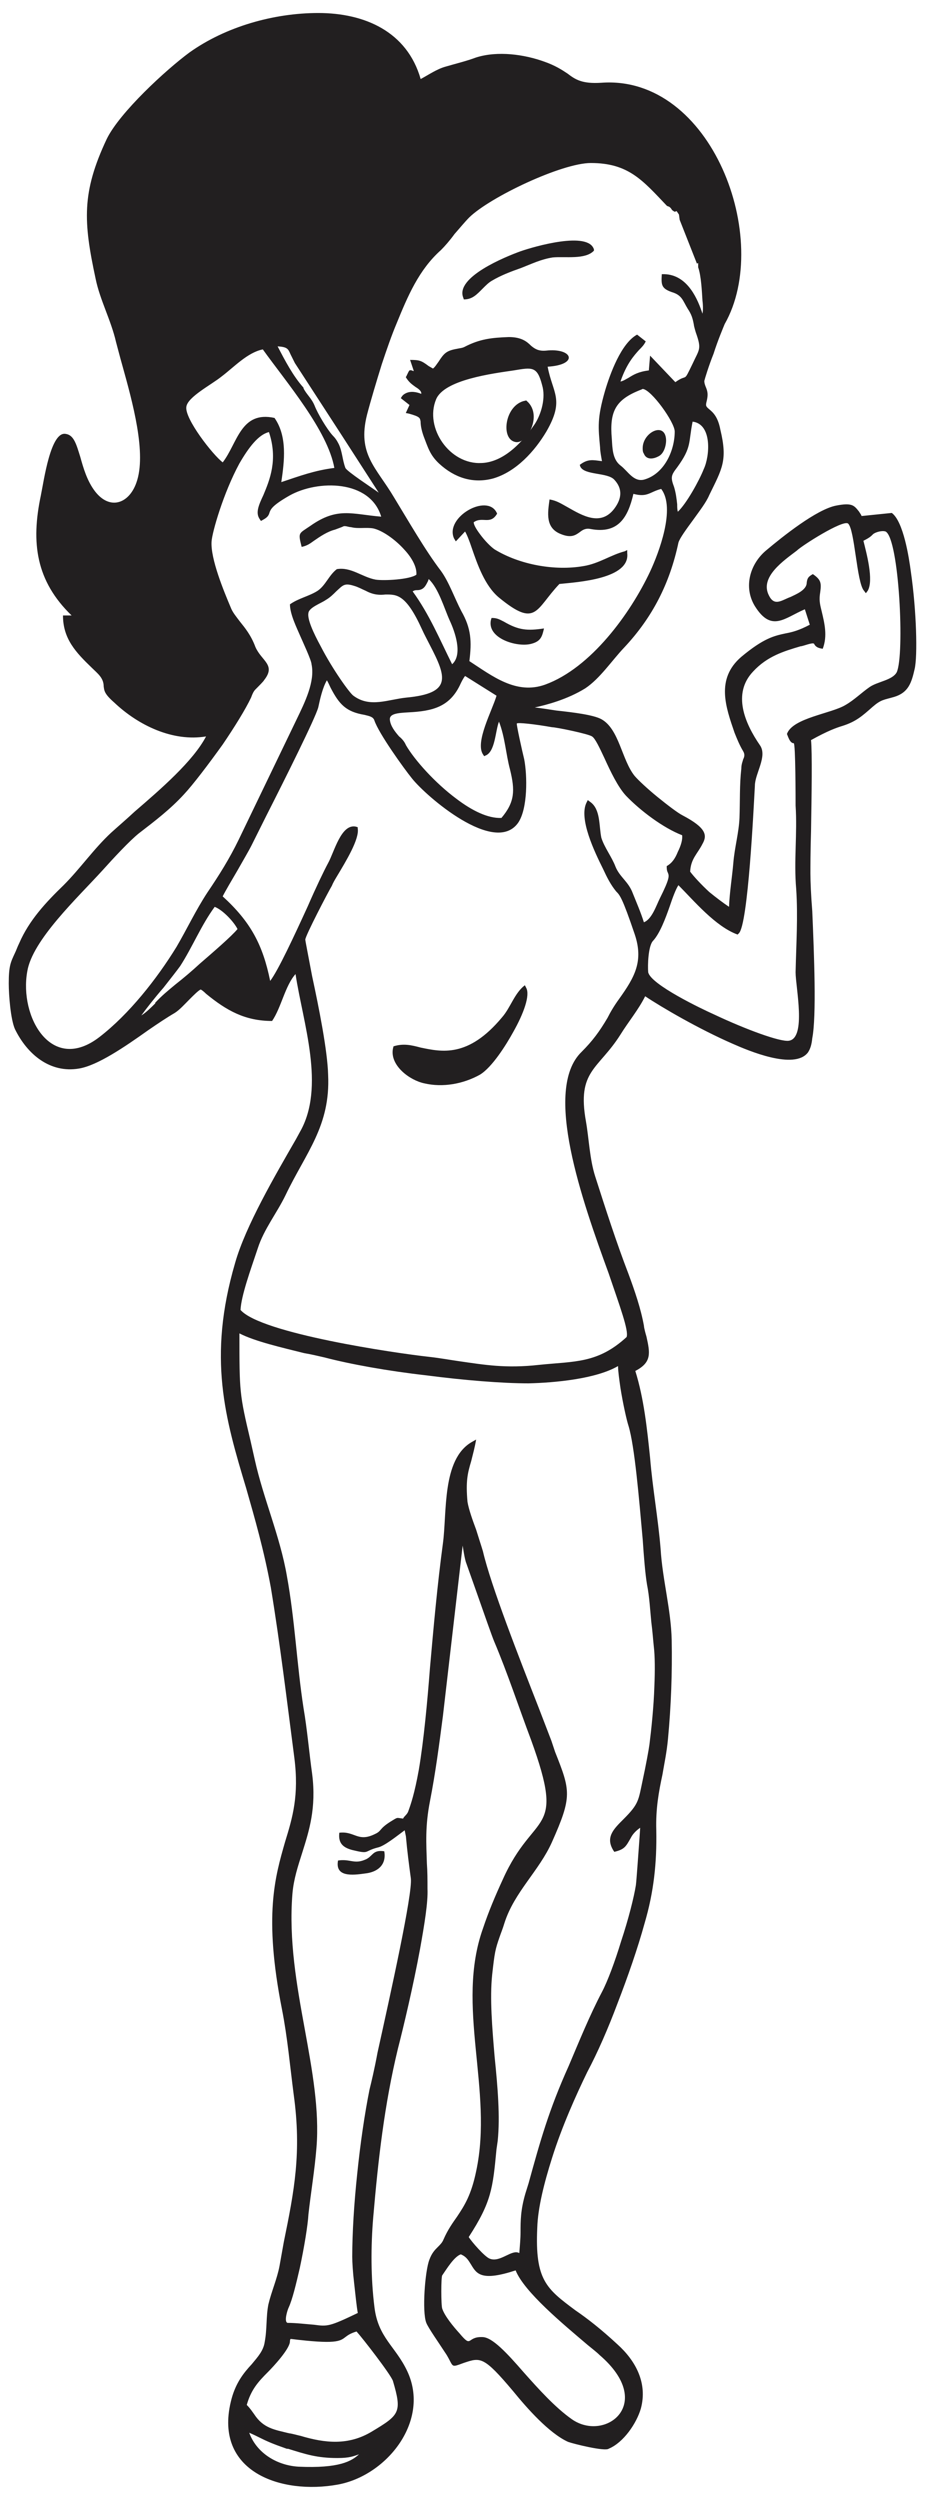 <?xml version="1.0" encoding="utf-8"?>
<!-- Generator: Adobe Illustrator 26.0.1, SVG Export Plug-In . SVG Version: 6.00 Build 0)  -->
<svg version="1.2" baseProfile="tiny" id="Layer_1" xmlns="http://www.w3.org/2000/svg" xmlns:xlink="http://www.w3.org/1999/xlink"
	 x="0px" y="0px" width="42.52px" height="114.803px" viewBox="0 0 42.52 114.803" overflow="visible" xml:space="preserve">
<g>
	<path fill-rule="evenodd" fill="#221F20" d="M9.557,44.789c0.142,0.142,0.369,0.198,0.539,0.369
		c0.057,0.057,0.68,0.992,1.814,0.765c0.198-0.595-0.255-2.211-0.539-2.721c-0.312,0.113-0.312,0.198-0.51,0.369
		c-0.142,0.085-0.397,0.227-0.51,0.34L9.557,44.789z"/>
	<path fill-rule="evenodd" fill="#221F20" d="M31.129,18.597c0.057-0.283-0.397-0.765-0.709-0.85L31.129,18.597z"/>
	<path fill-rule="evenodd" fill="#221F20" d="M23.56,4.424c0.142-0.17-0.028-0.057,0.283-0.198c0.113-0.057,0.227-0.057,0.369-0.085
		c0.283-0.057,0.51-0.085,0.822-0.057C24.751,4.396,23.986,4.481,23.56,4.424L23.56,4.424z M11.967,15.451
		c0.539,0.142,1.134-0.397,1.644,0.454l1.786,2.693c0.198,0.425,0.51,0.907,0.822,1.276c0.822-2.75,1.276-5.868,3.203-8.135
		c0.17-0.227,0.482-0.567,0.624-0.794c0.17-0.312,1.928-1.956,2.154-2.126c0.34-0.255,1.474-0.765,1.899-0.935
		c0.51-0.227,1.616-0.907,2.126-0.539c0.113-0.057-0.142-0.142,0.369-0.255c0.227-0.057,0.454-0.057,0.709-0.113
		c0.17-0.198,0.142-0.539,0-0.737l-1.049-0.34c0.227-0.17,0.539-0.057,0.907-0.057c-0.255-0.907-1.531-0.34-1.729-0.652
		c0.425-0.17,1.106-0.057,1.531,0.057c-0.17-0.567-1.276-0.964-1.984-0.964c0.255-0.255,0.567-0.227,0.935-0.142
		c-0.028-0.34-1.928-0.822-2.324-0.879C22.086,3.12,21.576,3.8,20.669,3.8c-0.425,0-0.397,0.17-0.879,0.51
		c-0.425,0.283-0.765,0.34-1.191,0.595c-0.652,0.425-1.304,1.02-1.956,1.502c-1.332,0.992-2.324,2.381-3.061,3.883
		C13.129,11.17,11.655,14.629,11.967,15.451L11.967,15.451z"/>
	<path fill-rule="evenodd" fill="#221F20" d="M31.044,9.611l-0.085-0.057L30.902,9.47l-0.113-0.085l-0.085-0.028l0.085,0.028
		l0.113,0.085l0.057,0.085L31.044,9.611l0.312,0.454l-0.085-0.51L31.044,9.611z M32.121,11.936l-0.113-0.425L32.121,11.936
		l0.085,0.312c-0.028-0.454-0.113-0.142,0.142-0.368c0.369,0.595,0.255,2.494,0.397,2.636c0.198-0.142,0.397-1.191,0.51-1.474
		c0.283-0.935,0.255-0.992,0.198-1.956c-0.057-0.794-0.51-2.665-0.935-3.345c-0.283-0.482-1.474-1.956-1.956-2.268
		c-1.332-0.879-1.757-0.794-3.288-0.85c0.142,0.85-0.085,0,0.227,1.106c0.085,0.34,0.312,0.794,0.283,1.134
		c0.283,0.17,1.644,0.454,2.324,1.191c0.425,0.454-0.113,0.198,0.539,0.68c0.397,0.283,1.247,1.644,1.474,2.154
		C32.348,11.369,32.433,11.681,32.121,11.936L32.121,11.936z"/>
	<path fill-rule="evenodd" fill="#221F20" d="M11.513,15.621c0.312-1.843,0.822-3.685,1.616-5.386
		c0.85-1.843,2.693-3.742,4.309-5.046c0.652-0.539,0.794-0.51,1.474-0.907c-0.113-1.446-1.786-2.636-3.061-2.863
		c-1.672-0.312-3.231-0.028-4.734,0.68C8.423,3.403,5.986,5.274,4.908,8.194c-0.454,1.276-0.227,3.997,0.369,5.187
		c0.539,1.134,1.049,3.543,1.361,4.847s0.794,4.28-0.283,5.301c-0.539,0.482-1.928,0.283-2.409-0.255
		c-0.34-0.425-0.624-1.559-1.02-2.041c-0.454,0.822-0.85,3.77-0.454,4.677c0.369,0.822,1.077,1.928,2.013,2.183
		c1.587,0.425,0.737,1.276-0.482,1.02c0.68,2.154,2.466,1.502,2.409,2.126c-0.142,0.34-0.34,0.312-0.794,0.283
		c0.028,0.425,1.644,1.332,2.041,1.417c0.68,0.17,0.765,0.255,1.502,0.142c0.539-0.085,0.964-0.312,1.389-0.255
		c0.624-0.964,0.765-0.992,1.077-1.871c0.113-0.312,0.113-0.879-1.077-2.353c-0.822-0.992-0.935-2.126-1.361-3.231
		c-0.34-0.907,0.964-3.203,0.879-3.43c-0.397-0.935-1.531-1.899-2.069-3.288C7.913,18.427,8.14,18.2,8.452,17.945
		c0.737-0.709,1.417-1.049,1.956-1.587C10.89,15.933,11.088,15.933,11.513,15.621L11.513,15.621z"/>
	<path fill-rule="evenodd" fill="#221F20" d="M11.938,111.942c-0.113-0.057-0.283-0.142-0.482-0.227
		c0.34,0.935,1.276,1.502,2.268,1.559c1.871,0.085,2.438-0.255,2.778-0.567l0,0c-0.255,0.085-0.425,0.17-0.992,0.17
		c-0.935,0-1.446-0.17-2.268-0.425l0,0h-0.057l0,0C12.534,112.225,12.279,112.112,11.938,111.942L11.938,111.942z M10.238,21.233
		c0.68-0.879,0.822-2.381,2.381-2.041c0.595,0.85,0.454,1.984,0.312,2.948c0.85-0.283,1.531-0.539,2.438-0.652
		c-0.312-1.729-2.211-3.94-3.288-5.443c-0.709,0.142-1.332,0.822-1.899,1.247c-0.454,0.369-1.559,0.935-1.616,1.389
		C8.48,19.221,9.784,20.893,10.238,21.233L10.238,21.233z M7.913,18.682c-0.142-0.34,0.255-0.652,0.454-0.85l0,0
		c0.397-0.34,0.765-0.624,1.106-0.85c0.34-0.227,0.624-0.454,0.879-0.68c0.283-0.312,0.482-0.397,0.709-0.539
		c0.113-0.057,0.227-0.113,0.34-0.198c0.34-1.843,0.85-3.685,1.644-5.386c0.879-1.899,2.721-3.77,4.309-5.074
		c0.454-0.369,0.68-0.482,0.964-0.624c0.028,0,0.425-0.227,0.482-0.255c-0.142-1.332-1.729-2.494-2.976-2.721
		c-1.616-0.283-3.175,0-4.649,0.709C8.48,3.488,6.071,5.331,5.022,8.251c-0.454,1.219-0.227,3.912,0.34,5.102l0,0
		c0.482,0.964,0.907,2.863,1.219,4.195c0.312,1.332,0.595,2.665,0.539,4.054c-0.028,0.595-0.198,1.644-0.709,2.013
		c-0.624,0.51-2.041,0.283-2.551-0.283c-0.17-0.227-0.34-0.624-0.51-1.02c-0.142-0.312-0.255-0.624-0.397-0.85
		c-0.397,0.879-0.765,3.543-0.397,4.394c0.369,0.794,1.049,1.899,1.956,2.154c1.587,0.425,0.964,1.417-0.369,1.247
		c0.454,1.162,1.247,1.361,1.757,1.502c0.312,0.085,0.652,0.142,0.624,0.51c-0.17,0.368-0.369,0.397-0.737,0.368
		c0.255,0.369,1.474,1.106,1.871,1.191c0.595,0.142,0.822,0.227,1.474,0.142c0.425-0.057,0.935-0.283,1.361-0.255
		c0.17-0.283,0.312-0.482,0.425-0.652c0.255-0.369,0.397-0.539,0.595-1.134l0,0c0.255-0.652-0.709-1.814-1.049-2.268
		c-0.822-0.992-0.935-2.098-1.361-3.231c-0.255-0.652,0.255-1.899,0.595-2.75c0.057-0.085,0.255-0.595,0.255-0.68
		c-0.17-0.425-0.482-0.822-0.822-1.304C8.707,20.128,8.225,19.476,7.913,18.682L7.913,18.682z M11.542,32.033
		c-0.255,0.539-0.765,1.361-1.304,2.154c-0.652,0.907-1.361,1.843-1.786,2.296c-0.624,0.68-1.332,1.219-2.069,1.786
		C5.957,38.61,5.22,39.403,4.71,39.97c-1.134,1.247-3.231,3.203-3.458,4.649c-0.369,2.069,1.106,4.706,3.317,3.005
		c1.361-1.049,2.636-2.665,3.543-4.139c0.482-0.822,0.879-1.672,1.417-2.494c0.539-0.794,1.02-1.559,1.446-2.438l2.665-5.528
		c0.369-0.765,0.85-1.729,0.68-2.523c0-0.17-0.425-1.077-0.51-1.276c-0.17-0.397-0.482-1.02-0.482-1.474
		c0.397-0.283,0.879-0.369,1.276-0.624c0.369-0.255,0.51-0.709,0.879-0.992c0.652-0.113,1.162,0.368,1.786,0.482
		c0.369,0.057,1.559,0,1.871-0.227c0.028-0.34-0.198-0.765-0.539-1.134l0,0c-0.454-0.51-1.049-0.907-1.446-0.992l0,0
		c-0.34-0.057-0.68,0.028-1.02-0.057c-0.113,0-0.283-0.085-0.369-0.028l0,0c-0.057,0.028-0.142,0.057-0.369,0.142
		c-0.34,0.085-0.68,0.312-0.964,0.51c-0.198,0.142-0.312,0.227-0.567,0.283c-0.17-0.68-0.142-0.595,0.397-0.964
		c1.247-0.879,1.899-0.539,3.26-0.425c-0.51-1.701-2.92-1.701-4.224-0.964c-0.794,0.454-0.85,0.624-0.907,0.765
		c-0.057,0.227-0.198,0.283-0.397,0.397l-0.057-0.085c-0.198-0.283-0.057-0.624,0.17-1.106l0,0c0.283-0.68,0.68-1.616,0.255-2.891
		c-0.482,0.113-0.935,0.709-1.361,1.446l0,0c-0.737,1.361-1.247,3.146-1.276,3.572c-0.057,0.794,0.567,2.296,0.879,3.033
		c0.085,0.227,0.255,0.425,0.425,0.652c0.227,0.283,0.51,0.624,0.709,1.162c0.283,0.652,0.964,0.822,0.397,1.531
		c0,0.028-0.283,0.312-0.34,0.368C11.712,31.693,11.655,31.722,11.542,32.033L11.542,32.033z M23.617,17.01
		c-0.964,0.142-3.203,0.425-3.572,1.332c-0.539,1.304,0.624,3.005,2.098,2.92c0.737-0.028,1.587-0.539,2.438-1.786
		c0.312-0.482,0.51-1.219,0.34-1.786C24.694,16.811,24.468,16.868,23.617,17.01L23.617,17.01z M21.378,24.408l-0.425,0.454
		l-0.085-0.142c-0.425-0.964,1.502-2.069,1.956-1.191l0.028,0.057c-0.312,0.539-0.68,0.113-1.077,0.397
		c0,0.113,0.113,0.312,0.283,0.539l0,0c0.227,0.312,0.51,0.595,0.68,0.709c1.162,0.709,2.778,0.992,4.082,0.765
		c0.709-0.113,1.247-0.51,1.899-0.68l0.113-0.057V25.4c0.142,1.191-2.296,1.332-3.118,1.417c-1.106,1.162-1.049,2.041-2.778,0.624
		l0,0c-0.652-0.539-0.992-1.531-1.247-2.268C21.576,24.833,21.463,24.55,21.378,24.408L21.378,24.408z M18.061,48.162l0.028-0.113
		c0.454-0.142,0.822-0.057,1.247,0.057c0.964,0.198,2.183,0.482,3.742-1.389c0.397-0.454,0.567-1.106,1.049-1.474l0.057,0.113
		c0.198,0.34-0.113,1.191-0.595,2.041c-0.312,0.567-0.964,1.616-1.531,1.956c-0.765,0.425-1.701,0.595-2.551,0.397l0,0
		C18.827,49.608,17.92,48.928,18.061,48.162L18.061,48.162z M22.2,13.24c-0.283,0.283-0.482,0.51-0.879,0.51l-0.028-0.085
		c-0.369-0.935,1.928-1.871,2.636-2.126c0.652-0.227,3.118-0.935,3.373-0.085v0.057c-0.397,0.425-1.332,0.255-1.899,0.312
		c-0.539,0.085-0.935,0.283-1.446,0.482c-0.482,0.17-0.935,0.34-1.361,0.595C22.455,12.985,22.342,13.098,22.2,13.24L22.2,13.24z
		 M18.515,83.539c0.057-0.142,0.198-0.198,0.255-0.369c0.113-0.312,0.283-0.794,0.482-1.899c0.227-1.332,0.397-3.175,0.51-4.649
		c0.17-1.928,0.34-3.827,0.595-5.726c0.198-1.417-0.057-3.883,1.332-4.677l0.198-0.113c-0.057,0.34-0.142,0.652-0.227,0.992
		c-0.17,0.567-0.255,0.935-0.17,1.871c0.057,0.34,0.227,0.822,0.397,1.276c0.113,0.368,0.227,0.709,0.312,0.992
		c0.369,1.587,1.672,4.904,2.58,7.228l0.567,1.474l0,0l0.17,0.51l0,0c0.709,1.786,0.794,2.041-0.142,4.139l0,0
		c-0.595,1.332-1.729,2.296-2.183,3.713c-0.085,0.283-0.17,0.482-0.227,0.652l0,0c-0.198,0.567-0.227,0.709-0.34,1.729
		c-0.113,1.077,0,2.438,0.113,3.77c0.142,1.389,0.255,2.75,0.142,3.855l-0.057,0.397c-0.17,1.786-0.227,2.409-1.276,4.025
		c0.142,0.227,0.737,0.907,0.964,0.992c0.482,0.198,1.02-0.454,1.361-0.255c0.028-0.369,0.057-0.652,0.057-0.964
		c0-0.51,0-1.02,0.227-1.786l0.142-0.454c0.539-1.956,0.935-3.373,1.843-5.386c0.482-1.134,0.964-2.324,1.531-3.402
		c0.255-0.482,0.595-1.389,0.879-2.324c0.34-1.02,0.595-2.041,0.68-2.58c0.028-0.198,0.113-1.446,0.17-2.211l0.028-0.425
		c-0.17,0.113-0.34,0.283-0.425,0.454c-0.227,0.397-0.283,0.539-0.765,0.652c-0.454-0.652-0.028-1.049,0.425-1.502l0,0
		c0.709-0.709,0.68-0.85,0.879-1.786c0.142-0.652,0.283-1.417,0.312-1.644c0.085-0.68,0.198-1.729,0.227-2.693
		c0.028-0.68,0.028-1.361-0.028-1.814c-0.028-0.255-0.057-0.68-0.113-1.106c-0.057-0.567-0.085-1.162-0.198-1.729
		c-0.085-0.51-0.142-1.247-0.198-2.069c-0.17-1.899-0.369-4.28-0.652-5.216c-0.085-0.255-0.255-1.02-0.369-1.729
		c-0.057-0.397-0.113-0.794-0.113-1.02c-1.02,0.595-2.92,0.765-4.11,0.794c-1.219,0-2.976-0.142-4.706-0.368
		c-1.757-0.198-3.487-0.51-4.677-0.822c-0.255-0.057-0.595-0.142-0.935-0.198c-1.02-0.255-2.268-0.539-2.976-0.907
		c0,2.693,0,2.778,0.51,4.932l0.198,0.879c0.397,1.786,1.162,3.515,1.474,5.329c0.369,2.013,0.454,4.054,0.765,6.066
		c0.17,0.992,0.255,2.013,0.397,3.033c0.198,1.559-0.142,2.608-0.454,3.6c-0.198,0.624-0.397,1.219-0.454,1.899
		c-0.17,2.126,0.198,4.195,0.567,6.208c0.34,1.871,0.68,3.713,0.539,5.443c-0.085,1.049-0.255,2.041-0.369,3.061
		c-0.028,0.51-0.198,1.531-0.397,2.466c-0.17,0.737-0.34,1.446-0.51,1.814c-0.057,0.113-0.227,0.652-0.057,0.709
		c0.397,0,0.85,0.057,1.219,0.085c0.624,0.085,0.709,0.085,2.013-0.539c-0.057-0.312-0.113-0.879-0.17-1.389
		c-0.057-0.482-0.085-0.935-0.085-1.191c0-1.106,0.085-2.466,0.227-3.798c0.142-1.389,0.34-2.75,0.567-3.883
		c0.085-0.34,0.227-0.935,0.369-1.701c0.595-2.693,1.616-7.285,1.531-7.994c-0.085-0.624-0.17-1.276-0.227-1.928
		c0,0-0.028-0.142-0.057-0.283c-0.312,0.227-0.935,0.737-1.247,0.794c-0.652,0.17-0.34,0.312-1.162,0.113
		c-0.425-0.113-0.652-0.312-0.595-0.794c0.709-0.085,0.85,0.454,1.644,0.057c0.312-0.142,0.17-0.227,0.709-0.567
		c0.369-0.227,0.255-0.17,0.567-0.142V83.539z M22.568,28.462l0.028-0.085c0.255,0,0.34,0.057,0.567,0.17l0,0
		c0.68,0.397,1.077,0.425,1.843,0.312c-0.085,0.369-0.142,0.595-0.595,0.709C23.759,29.737,22.37,29.312,22.568,28.462
		L22.568,28.462z M29.542,20.581c0-0.737,1.049-1.247,1.077-0.368c0,0.283-0.113,0.624-0.34,0.737
		c-0.255,0.142-0.567,0.17-0.68-0.113l0,0C29.542,20.751,29.542,20.666,29.542,20.581L29.542,20.581z M13.951,17.832
		c0.142,0.283,0.369,0.454,0.51,0.794c0.142,0.368,0.567,1.077,0.822,1.361c0.113,0.113,0.198,0.227,0.283,0.397l0,0
		c0.17,0.34,0.17,0.737,0.312,1.106c0.085,0.17,1.219,0.907,1.531,1.134c-0.567-0.879-1.134-1.757-1.701-2.636l-2.154-3.317
		c-0.085-0.17-0.142-0.283-0.198-0.397c-0.113-0.255-0.142-0.34-0.595-0.369c0.34,0.652,0.709,1.361,1.191,1.899V17.832z
		 M20.584,17.038c-0.057,0.085-0.142,0.17-0.198,0.227c0.255-0.057,0.283-0.17,0.369-0.369
		C20.697,16.925,20.641,16.981,20.584,17.038L20.584,17.038z M20.924,16.783l-0.028,0.028c0.142,0.028,0.283,0.028,0.454,0.085
		c0.028-0.17,0.113-0.283,0.227-0.425L20.924,16.783z M21.803,16.358l-0.227,0.113c0.057,0.028,0.312,0.17,0.312,0.17
		c0.085,0.028,0.369-0.085,0.454-0.085c0.425-0.085,1.191-0.227,1.474-0.397C23.249,15.933,22.37,16.159,21.803,16.358
		L21.803,16.358z M19.705,16.811L19.705,16.811l0.198,0.113c0.085-0.057,0.17-0.198,0.255-0.312l0,0
		c0.255-0.397,0.369-0.51,0.85-0.595c0.113-0.028,0.227-0.028,0.34-0.085c0.709-0.368,1.247-0.425,2.041-0.454
		c0.567,0,0.822,0.198,1.02,0.397c0.17,0.142,0.34,0.255,0.68,0.227c1.247-0.142,1.531,0.652,0.085,0.737
		c0.227,1.219,0.794,1.502-0.057,2.976c-0.539,0.907-1.389,1.843-2.438,2.154l0,0c-0.935,0.255-1.786-0.028-2.494-0.68
		c-0.425-0.397-0.51-0.737-0.709-1.247c-0.113-0.312-0.142-0.539-0.142-0.68c-0.028-0.17-0.028-0.227-0.539-0.368l-0.142-0.028
		l0.17-0.368l-0.397-0.312c0.057-0.113,0.113-0.17,0.227-0.227c0.227-0.113,0.51-0.057,0.709,0.028
		c0.028-0.113-0.113-0.227-0.255-0.312l0,0c-0.198-0.142-0.312-0.227-0.454-0.454c0.057-0.085,0.113-0.255,0.17-0.312
		c0.113-0.028,0.113,0.028,0.198,0.028l-0.17-0.51C19.28,16.528,19.365,16.556,19.705,16.811L19.705,16.811z M12.307,108.937
		c-0.425,0.425-0.765,0.794-0.964,1.502c0.17,0.17,0.255,0.312,0.34,0.425c0.425,0.652,0.935,0.709,1.616,0.879
		c0.085,0,0.482,0.113,0.51,0.113c1.134,0.34,2.211,0.454,3.288-0.198c1.276-0.765,1.389-0.879,0.964-2.324
		c-0.113-0.312-1.389-1.956-1.672-2.268c-0.283,0.085-0.397,0.17-0.51,0.255c-0.255,0.198-0.454,0.34-2.523,0.085
		c-0.028,0.057-0.028,0.085-0.028,0.113C13.327,107.86,12.562,108.682,12.307,108.937L12.307,108.937z M21.661,104.005
		c-0.113-0.17-0.198-0.369-0.482-0.482c-0.312,0.113-0.652,0.68-0.85,0.964c-0.057,0.057-0.057,1.389,0,1.531
		c0.113,0.34,0.51,0.822,0.794,1.134c0.595,0.709,0.312,0.142,1.049,0.17c0.454,0,1.134,0.737,1.899,1.616
		c0.68,0.765,1.446,1.616,2.211,2.154c1.531,1.077,3.883-0.709,1.276-2.948c-0.142-0.142-0.369-0.312-0.539-0.454
		c-1.134-0.964-2.92-2.438-3.317-3.43C22.143,104.77,21.916,104.43,21.661,104.005L21.661,104.005z M10.408,43.996l-0.709,0.794
		c0.17,0.113,0.397,0.17,0.51,0.34c0.17,0.17,0.709,0.85,1.616,0.709c0.142-0.595-0.255-1.956-0.51-2.494
		c-0.17,0.085-0.255,0.198-0.397,0.312C10.776,43.769,10.578,43.854,10.408,43.996L10.408,43.996z M7.516,45.356
		c-0.397,0.454-0.794,0.964-1.02,1.276c0.227-0.142,0.454-0.369,0.652-0.567H7.12c0.312-0.34,0.595-0.567,0.935-0.85
		c0.397-0.312,0.765-0.624,1.134-0.964c0.624-0.539,1.446-1.247,1.729-1.587c-0.17-0.34-0.68-0.879-1.049-1.02
		c-0.624,0.85-1.02,1.843-1.587,2.721C8.14,44.562,7.828,44.959,7.516,45.356L7.516,45.356z M31.157,39.12
		c0.142-0.283,0.227-0.567,0.198-0.765c-0.879-0.34-1.928-1.134-2.58-1.814l0,0c-0.369-0.397-0.709-1.106-0.992-1.729
		c-0.227-0.482-0.425-0.907-0.567-0.992c-0.142-0.113-1.644-0.425-1.843-0.425c-0.794-0.142-1.587-0.227-1.616-0.17
		c-0.028,0.028,0.255,1.304,0.34,1.644l0,0c0.142,0.737,0.17,2.268-0.283,2.92c-1.077,1.502-4.224-1.219-4.876-2.041
		c-0.369-0.454-1.531-2.069-1.729-2.665c-0.057-0.17-0.227-0.198-0.454-0.255c-0.85-0.142-1.162-0.482-1.559-1.247
		c-0.057-0.113-0.113-0.255-0.17-0.34c-0.198,0.34-0.312,0.85-0.397,1.247l0,0c-0.142,0.51-1.502,3.231-2.381,4.961
		c-0.312,0.624-0.567,1.134-0.68,1.361c-0.142,0.283-0.397,0.709-0.652,1.162c-0.283,0.482-0.567,0.964-0.68,1.191
		c1.276,1.162,1.843,2.211,2.183,3.883c0.369-0.482,1.106-2.069,1.729-3.43c0.369-0.85,0.737-1.616,0.935-1.984
		c0.283-0.51,0.595-1.814,1.276-1.672l0.085,0.028v0.057c0.085,0.482-0.539,1.502-0.964,2.211l0,0
		c-0.085,0.142-0.17,0.283-0.227,0.425l0,0c-0.17,0.283-1.219,2.296-1.219,2.466c0,0.057,0.142,0.765,0.312,1.672
		c0.312,1.446,0.709,3.43,0.737,4.535c0.113,2.353-1.02,3.572-1.956,5.528c-0.397,0.822-0.992,1.559-1.276,2.438l-0.057,0.17
		c-0.255,0.765-0.709,2.013-0.737,2.665c0.935,1.077,7.115,1.984,8.674,2.154c0.51,0.057,0.964,0.142,1.361,0.198
		c1.191,0.17,2.154,0.34,3.685,0.17c1.644-0.17,2.693-0.057,4.025-1.276c0.113-0.283-0.312-1.417-0.822-2.92
		c-1.219-3.345-3.033-8.447-1.247-10.176c0.51-0.51,0.822-0.935,1.191-1.559c0.142-0.283,0.312-0.567,0.539-0.879
		c0.709-0.992,1.134-1.729,0.709-2.976l0,0c-0.567-1.672-0.68-1.786-0.85-1.956l0,0c-0.255-0.312-0.425-0.652-0.595-1.02l0,0
		c-0.397-0.794-1.134-2.324-0.765-3.061l0.057-0.113l0.113,0.085c0.482,0.34,0.397,1.106,0.51,1.644l0,0
		c0.142,0.454,0.482,0.879,0.652,1.332c0.198,0.482,0.595,0.68,0.794,1.219c0.17,0.425,0.369,0.879,0.51,1.332
		c0.369-0.142,0.567-0.765,0.737-1.106c0.454-0.907,0.425-1.02,0.369-1.162l0,0c-0.057-0.113-0.057-0.198-0.057-0.312
		C30.902,39.63,31.044,39.403,31.157,39.12L31.157,39.12z M20.981,36.682c0.709,0.539,1.446,0.907,2.069,0.879
		c0.624-0.737,0.624-1.276,0.397-2.211c-0.198-0.737-0.227-1.474-0.51-2.211c-0.17,0.425-0.17,1.389-0.624,1.559l-0.057,0.028
		L22.2,34.641c-0.369-0.567,0.425-2.013,0.624-2.693l-1.446-0.907c-0.085,0.113-0.142,0.227-0.198,0.34
		c-0.482,1.077-1.276,1.276-2.409,1.332c-0.482,0.028-0.879,0.057-0.85,0.34s0.227,0.539,0.425,0.765l0,0
		c0.142,0.113,0.255,0.255,0.312,0.397C19.053,34.896,19.989,35.945,20.981,36.682L20.981,36.682z M16.275,26.903
		c-0.454-0.142-0.51-0.028-0.822,0.255l0,0c-0.142,0.142-0.283,0.283-0.482,0.397c-0.198,0.142-0.765,0.34-0.794,0.595
		c-0.057,0.283,0.227,0.907,0.567,1.531c0.539,1.049,1.332,2.154,1.502,2.268c0.765,0.567,1.587,0.17,2.438,0.085
		c2.098-0.198,1.843-0.935,1.077-2.409c-0.113-0.227-0.255-0.482-0.369-0.737c-0.737-1.616-1.162-1.587-1.672-1.587
		c-0.255,0.028-0.539,0.028-0.907-0.17C16.672,27.073,16.474,26.959,16.275,26.903L16.275,26.903z M19.167,27.101
		c-0.057,0-0.113,0-0.198,0.057c0.765,1.049,1.247,2.211,1.814,3.345c0.51-0.454,0.113-1.531-0.113-2.013
		c-0.255-0.567-0.51-1.474-0.964-1.899l-0.028,0.085l0,0C19.564,26.903,19.479,27.101,19.167,27.101L19.167,27.101z M37.082,26.761
		c0.028-0.227,0.085-0.283,0.283-0.397c0.369,0.255,0.397,0.397,0.34,0.822c-0.057,0.34-0.028,0.51,0.057,0.85
		c0.142,0.595,0.283,1.162,0.057,1.757c-0.17-0.028-0.312-0.057-0.397-0.227c-0.057-0.085-0.51,0.113-0.624,0.113
		c-0.765,0.227-1.531,0.454-2.183,1.162c-0.964,1.02-0.369,2.381,0.312,3.373c0.369,0.51-0.227,1.304-0.227,1.871
		c-0.057,1.02-0.312,6.378-0.737,6.775l-0.057,0.057c-1.02-0.368-2.013-1.559-2.721-2.268c-0.113,0.17-0.255,0.539-0.397,0.964
		c-0.198,0.567-0.454,1.247-0.765,1.587c-0.227,0.227-0.255,1.134-0.227,1.446l0,0c0.113,0.567,2.494,1.701,3.005,1.928
		c1.502,0.709,3.061,1.276,3.458,1.219l0,0c0.822-0.113,0.312-2.466,0.312-3.146c0.028-1.276,0.113-2.551,0.028-3.827
		c-0.113-1.276,0.057-2.551-0.028-3.827c0-0.255,0-2.863-0.085-2.863c-0.17,0-0.255-0.283-0.312-0.425
		c0.255-0.737,2.041-0.935,2.693-1.332c0.397-0.227,0.737-0.567,1.106-0.822l0,0c0.369-0.255,1.049-0.312,1.247-0.68l0,0
		c0.369-0.794,0.113-6.123-0.51-6.463c-0.17-0.057-0.454,0.028-0.567,0.113l0,0c-0.113,0.113-0.17,0.17-0.454,0.312
		c0.142,0.567,0.482,1.814,0.198,2.296l-0.085,0.113l-0.085-0.113c-0.34-0.368-0.425-2.835-0.737-3.09
		c-0.255-0.17-2.126,1.02-2.353,1.247c-0.595,0.454-1.729,1.219-1.276,2.069c0.255,0.51,0.595,0.198,0.992,0.057
		C36.571,27.299,37.082,27.101,37.082,26.761L37.082,26.761z M31.129,23.161c0,0.113,0,0.227,0.028,0.34
		c0.397-0.368,0.992-1.446,1.191-1.956c0.283-0.595,0.397-2.069-0.51-2.183c-0.198,0.964-0.028,1.162-0.709,2.098l0,0
		c-0.283,0.368-0.312,0.454-0.142,0.907C31.072,22.651,31.101,22.906,31.129,23.161L31.129,23.161z M29.542,17.86l-0.057,0.028l0,0
		c-1.191,0.454-1.474,0.992-1.361,2.268c0.028,0.425,0.028,0.935,0.397,1.219c0.34,0.255,0.595,0.765,1.077,0.652
		c0.935-0.255,1.417-1.332,1.417-2.211C31.016,19.391,29.938,17.888,29.542,17.86L29.542,17.86z M32.291,13.807
		c-0.028-0.425-0.057-1.134-0.198-1.531v-0.198l-0.057,0.028l-0.794-2.013l-0.057-0.425l-0.17,0.057
		c-0.057-0.028-0.142-0.085-0.142-0.113c-0.113-0.17-0.17-0.113-0.227-0.17c-1.106-1.162-1.757-1.956-3.487-1.956
		c-1.332,0-4.62,1.559-5.584,2.494c-0.198,0.198-0.454,0.51-0.68,0.765c-0.227,0.312-0.454,0.567-0.624,0.737
		c-1.02,0.907-1.531,2.126-2.041,3.373l0,0c-0.227,0.539-0.454,1.191-0.68,1.871c-0.255,0.822-0.51,1.672-0.68,2.324
		c-0.454,1.814,0.425,2.409,1.247,3.798c0.312,0.51,0.68,1.134,1.049,1.729l0,0c0.369,0.595,0.737,1.162,1.106,1.644
		c0.369,0.51,0.624,1.247,0.935,1.843c0.454,0.794,0.482,1.389,0.369,2.296c1.049,0.68,2.154,1.559,3.487,1.077
		c2.098-0.765,3.912-3.26,4.819-5.187c0.397-0.85,1.191-2.92,0.51-3.798c-0.539,0.142-0.624,0.397-1.276,0.227
		c-0.255,1.106-0.709,1.843-1.956,1.616c-0.255-0.057-0.397,0.057-0.51,0.142l0,0c-0.198,0.142-0.397,0.283-0.879,0.085
		c-0.709-0.283-0.595-0.964-0.51-1.587c0.34,0.057,0.539,0.198,0.85,0.368c0.652,0.369,1.502,0.879,2.126,0.057l0,0
		c0.34-0.454,0.397-0.907,0-1.332c-0.312-0.34-1.361-0.198-1.559-0.595l-0.028-0.085c0.369-0.283,0.595-0.227,1.02-0.17
		c-0.028-0.17-0.085-0.454-0.085-0.624c-0.085-0.935-0.142-1.332,0.227-2.608c0.227-0.765,0.737-2.183,1.474-2.58l0.397,0.312
		c-0.085,0.17-0.17,0.255-0.312,0.397l0,0c-0.227,0.255-0.567,0.624-0.85,1.446c0.142-0.028,0.255-0.113,0.369-0.17
		c0.227-0.142,0.454-0.283,0.935-0.34l0.057-0.68l1.162,1.219c0.595-0.425,0.34,0.085,0.794-0.85
		c0.312-0.68,0.425-0.652,0.142-1.446c0,0-0.085-0.283-0.085-0.34c-0.057-0.312-0.113-0.482-0.283-0.737l0,0
		c-0.227-0.368-0.255-0.624-0.737-0.765c-0.482-0.17-0.482-0.34-0.454-0.822h0.113c1.106,0.028,1.559,1.219,1.757,1.814
		C32.32,14.26,32.32,14.033,32.291,13.807L32.291,13.807z M32.433,11.482c0,0.113,0,0.198-0.057,0.283
		c0.397,0.595,0.369,1.729,0.425,2.466c0.142-0.397,0.227-0.822,0.34-1.219c0.255-0.85,0.255-0.964,0.198-1.729
		c0-0.595-0.198-1.446-0.369-2.041l0,0c-0.17-0.595-0.34-1.162-0.539-1.474c-0.255-0.425-1.446-1.899-1.928-2.211
		c-1.247-0.822-1.729-0.765-3.09-0.822c0.028,0.255,0.028,0.312,0,0.34c0,0.028,0.227,0.765,0.283,0.935
		c0.085,0.255,0.198,0.539,0.198,0.794c0.085,0.028,0.227,0.085,0.425,0.142c0.567,0.198,1.389,0.51,1.871,1.02
		c0.227,0.227,0.227,0.34,0.198,0.397c0,0.028,0,0.057,0.312,0.255c0.198,0.142,0.454,0.51,0.737,0.907l0,0
		C31.724,9.923,32.405,10.972,32.433,11.482L32.433,11.482z M25.998,5.416c-0.312,0-0.567,0-0.652-0.17l-0.085-0.113
		c0.51-0.198,0.964-0.142,1.502-0.028c-0.34-0.454-1.247-0.709-1.786-0.709h-0.255c-0.454,0.17-0.907,0.17-1.389,0.113
		c0.227-0.283,0.142-0.255,0.482-0.397l0,0c0.142-0.057,0.34-0.085,0.482-0.085c0.397-0.085,0.595-0.085,0.964-0.028l-0.028,0.028
		c0.113-0.057,0.255-0.057,0.369-0.028c-0.113-0.057-0.255-0.142-0.425-0.198c-0.567-0.198-1.361-0.397-1.616-0.425
		c-0.85-0.085-1.389,0.113-1.843,0.283c-0.34,0.113-0.652,0.227-1.049,0.255c-0.227,0-0.312,0.057-0.425,0.17
		c-0.34,0.312-0.595,0.454-1.02,0.652c-0.198,0.057-0.369,0.142-0.567,0.255l0,0c-0.68,0.425-1.304,0.992-1.956,1.502
		c-1.304,0.964-2.296,2.381-3.033,3.827c-0.425,0.85-1.843,4.167-1.616,5.017c0.142,0.028,0.283,0,0.425,0
		c0.425-0.057,0.85-0.113,1.219,0.51l0,0l1.786,2.693c0.198,0.397,0.425,0.765,0.68,1.106c0.822-2.721,1.276-5.754,3.175-7.994
		c0.198-0.227,0.482-0.51,0.595-0.765c0.085-0.142,0.425-0.482,0.822-0.879c0.567-0.539,1.247-1.162,1.389-1.276
		c0.142-0.085,0.425-0.255,0.737-0.397c0.425-0.227,0.935-0.454,1.162-0.567c0.567-0.227,1.531-0.822,2.126-0.595
		c0.113-0.198,0.822-0.227,1.049-0.312c0.142-0.142,0.113-0.369,0-0.539l-1.219-0.397c0.454-0.283,0.51-0.227,0.992-0.198
		C26.792,5.388,26.338,5.388,25.998,5.416L25.998,5.416z M3.009,28.263h0.283c-1.644-1.587-1.871-3.345-1.417-5.499
		c0.142-0.68,0.454-3.005,1.162-2.835c0.369,0.057,0.482,0.51,0.652,1.049c0.142,0.51,0.312,1.106,0.68,1.587
		c0.68,0.879,1.559,0.567,1.899-0.397c0.482-1.332-0.17-3.685-0.652-5.414l0,0c-0.113-0.397-0.198-0.737-0.283-1.049
		c-0.227-0.992-0.737-1.928-0.935-2.891c-0.567-2.636-0.652-3.969,0.51-6.435C5.504,5.161,7.63,3.205,8.707,2.411
		c1.672-1.191,3.883-1.814,5.924-1.814c2.126,0,4.082,0.85,4.706,3.033c0.369-0.198,0.737-0.454,1.134-0.567
		c0.482-0.142,0.964-0.255,1.417-0.425c0.992-0.312,2.211-0.142,3.146,0.198c0.482,0.17,0.794,0.369,1.049,0.539l0,0
		c0.369,0.283,0.68,0.482,1.559,0.425c5.074-0.369,7.88,7.2,5.669,11.083c-0.057,0.142-0.312,0.737-0.51,1.361
		c-0.227,0.567-0.397,1.134-0.425,1.247c0,0.113,0.028,0.17,0.057,0.255l0,0c0.113,0.255,0.113,0.397,0.057,0.652
		c-0.057,0.227-0.057,0.255,0.113,0.397c0.17,0.142,0.397,0.34,0.51,0.935c0.34,1.417,0.085,1.786-0.51,3.005l0,0
		c-0.142,0.34-0.454,0.737-0.737,1.134c-0.312,0.425-0.624,0.85-0.68,1.049c-0.397,1.871-1.191,3.43-2.494,4.819
		c-0.567,0.595-1.106,1.417-1.786,1.871c-0.822,0.51-1.786,0.765-2.324,0.879c0.255,0.028,0.624,0.085,0.992,0.142
		c0.794,0.085,1.701,0.198,2.069,0.397l0,0c0.822,0.454,0.935,1.871,1.531,2.608c0.17,0.198,0.595,0.595,1.049,0.964
		c0.454,0.368,0.935,0.737,1.162,0.85c1.077,0.567,1.134,0.907,0.907,1.304c-0.227,0.454-0.539,0.68-0.567,1.276
		c0.17,0.227,0.51,0.595,0.879,0.935l0,0c0.312,0.255,0.652,0.51,0.907,0.68c0.028-0.68,0.142-1.361,0.198-2.013
		c0.057-0.709,0.255-1.389,0.283-2.069c0.028-0.765,0-1.531,0.085-2.268c0-0.198,0.057-0.312,0.085-0.425
		c0.057-0.113,0.085-0.227,0-0.369c-0.17-0.283-0.283-0.567-0.397-0.85c-0.397-1.162-0.879-2.466,0.312-3.487
		c1.02-0.85,1.502-0.964,2.041-1.077c0.312-0.057,0.624-0.142,1.106-0.397l-0.227-0.709c-0.935,0.397-1.531,1.077-2.296-0.142
		c-0.539-0.879-0.227-1.956,0.539-2.58c0.709-0.595,2.296-1.871,3.203-2.041c0.737-0.142,0.822,0,1.049,0.283
		c0.028,0.057,0.085,0.113,0.113,0.198l1.389-0.142c0.539,0.397,0.794,2.069,0.879,2.721c0.255,1.757,0.312,3.855,0.17,4.45
		c-0.142,0.624-0.283,1.077-0.935,1.276c-0.482,0.142-0.595,0.113-0.992,0.454c-0.482,0.425-0.765,0.68-1.389,0.879
		c-0.283,0.085-0.68,0.227-1.446,0.652c0.057,0.51,0.028,2.58,0,4.195c-0.028,0.907-0.028,1.644-0.028,1.928
		c0,0.397,0.028,1.02,0.085,1.729c0.085,2.013,0.198,4.819,0,5.839c-0.028,0.283-0.085,0.482-0.198,0.652l0,0
		c-0.624,0.822-2.75-0.085-3.458-0.397l0,0c-1.559-0.68-3.26-1.672-4.025-2.183c-0.312,0.624-0.765,1.162-1.134,1.757
		c-1.02,1.616-2.013,1.644-1.587,3.997l0,0c0.142,0.822,0.17,1.729,0.425,2.523c0.482,1.502,0.964,3.005,1.531,4.479
		c0.283,0.765,0.567,1.587,0.709,2.381c0,0.085,0.085,0.397,0.113,0.482c0.17,0.765,0.255,1.191-0.51,1.587
		c0.397,1.276,0.539,2.636,0.68,3.997c0.113,1.389,0.369,2.778,0.482,4.167c0.085,1.417,0.482,2.806,0.51,4.195
		c0.028,1.502-0.028,3.033-0.17,4.535c-0.057,0.624-0.17,1.134-0.255,1.644c-0.17,0.794-0.312,1.559-0.283,2.551
		c0.028,1.502-0.113,2.835-0.539,4.28c-0.312,1.134-0.765,2.438-1.247,3.685c-0.425,1.134-0.907,2.239-1.389,3.146
		c-0.51,1.049-1.162,2.494-1.616,3.94c-0.369,1.162-0.652,2.296-0.68,3.203c-0.113,2.409,0.425,2.806,1.757,3.798
		c0.539,0.368,1.162,0.85,1.928,1.559c0.85,0.765,1.389,1.786,1.077,2.948c-0.198,0.68-0.794,1.559-1.474,1.843
		c-0.17,0.142-1.644-0.227-1.871-0.312c-0.879-0.397-1.899-1.559-2.523-2.324c-1.361-1.616-1.502-1.559-2.268-1.304
		c-0.624,0.227-0.454,0.198-0.794-0.369c-0.369-0.567-0.85-1.247-0.935-1.474c-0.198-0.51-0.057-2.381,0.142-2.891
		c0.113-0.312,0.255-0.454,0.397-0.595c0.113-0.113,0.198-0.198,0.255-0.34c0.198-0.454,0.425-0.765,0.624-1.049
		c0.34-0.51,0.652-0.992,0.879-2.098c0.794-3.713-0.964-7.569,0.312-11.14c0.255-0.765,0.567-1.502,0.907-2.239
		c1.446-3.231,2.92-1.956,1.304-6.406c-0.567-1.502-1.077-3.061-1.701-4.535c-0.085-0.198-0.454-1.247-0.822-2.296l-0.482-1.361
		c-0.085-0.312-0.113-0.595-0.142-0.737l-0.907,7.824c-0.17,1.304-0.34,2.608-0.595,3.912c-0.227,1.162-0.17,1.928-0.142,2.863
		c0.028,0.368,0.028,0.737,0.028,1.162c0.028,0.624-0.142,1.644-0.34,2.75c-0.312,1.701-0.765,3.6-1.02,4.592
		c-0.624,2.58-0.907,5.102-1.134,7.739c-0.113,1.332-0.113,2.806,0.057,4.139c0.17,1.389,0.964,1.786,1.502,2.92
		c1.077,2.268-0.907,4.791-3.175,5.216c-2.636,0.482-5.698-0.595-4.932-3.798c0.198-0.85,0.595-1.332,0.964-1.729
		c0.283-0.34,0.539-0.624,0.595-1.02c0.113-0.595,0.057-1.162,0.17-1.729c0.142-0.595,0.397-1.162,0.51-1.757l0.198-1.106
		c0.482-2.353,0.822-4.11,0.454-6.775c-0.17-1.304-0.283-2.608-0.539-3.912c-0.85-4.309-0.312-6.094,0.142-7.682
		c0.34-1.106,0.652-2.126,0.425-3.883c-0.34-2.608-0.652-5.216-1.077-7.795c-0.312-1.701-0.737-3.175-1.134-4.564
		c-0.964-3.203-1.786-5.981-0.51-10.346c0.482-1.701,1.843-4.025,2.806-5.698l0.17-0.312c1.191-2.069,0.142-5.017-0.198-7.257
		c-0.482,0.539-0.652,1.531-1.077,2.154c-1.247,0-2.098-0.482-3.033-1.247c-0.113-0.113-0.227-0.198-0.255-0.198
		c-0.113,0.057-0.312,0.255-0.51,0.454c-0.227,0.227-0.454,0.482-0.68,0.624C7.686,46.717,7.261,47,6.808,47.312
		c-1.077,0.765-2.324,1.616-3.175,1.757c-1.332,0.227-2.381-0.652-2.948-1.814c-0.198-0.454-0.283-1.559-0.283-2.098
		c0-0.794,0.085-0.964,0.283-1.389c0.057-0.113,0.113-0.283,0.198-0.454c0.454-1.049,1.219-1.871,2.041-2.665
		c0.765-0.765,1.389-1.672,2.183-2.409c0.312-0.283,0.68-0.595,1.077-0.964c1.219-1.049,2.693-2.324,3.288-3.458
		c-1.531,0.255-3.118-0.51-4.224-1.559c-0.454-0.397-0.454-0.539-0.482-0.737c0-0.397-0.283-0.595-0.539-0.85
		c-0.737-0.709-1.332-1.332-1.332-2.409H3.009z M15.538,85.438c-0.142,0.765,0.652,0.68,1.247,0.595
		c0.539-0.057,0.992-0.368,0.879-1.02c-0.567-0.085-0.51,0.255-0.907,0.397C16.275,85.608,16.077,85.353,15.538,85.438
		L15.538,85.438z"/>
	<path fill-rule="evenodd" fill="#221F20" stroke="#221F20" stroke-width="0.227" stroke-miterlimit="10" d="M24.156,18.512
		c-0.822,0.17-0.992,1.559-0.454,1.672C24.099,20.298,24.808,19.107,24.156,18.512L24.156,18.512z"/>
	<path fill-rule="evenodd" fill="#221F20" d="M20.187,17.407c0.425-0.028,0.51-0.113,0.624-0.368l0.057-0.113
		c0.935,0.113,0.34,0.227,0.737-0.312c0.312,0.142,0.17,0.198,0.539,0.113c0.397-0.085,1.672-0.312,1.871-0.595
		c-0.567-0.368-1.587-0.113-2.239,0.113l-0.879,0.454C20.584,16.84,20.329,17.151,20.187,17.407L20.187,17.407z"/>
</g>
<g>
</g>
<g>
</g>
<g>
</g>
<g>
</g>
<g>
</g>
<g>
</g>
</svg>
